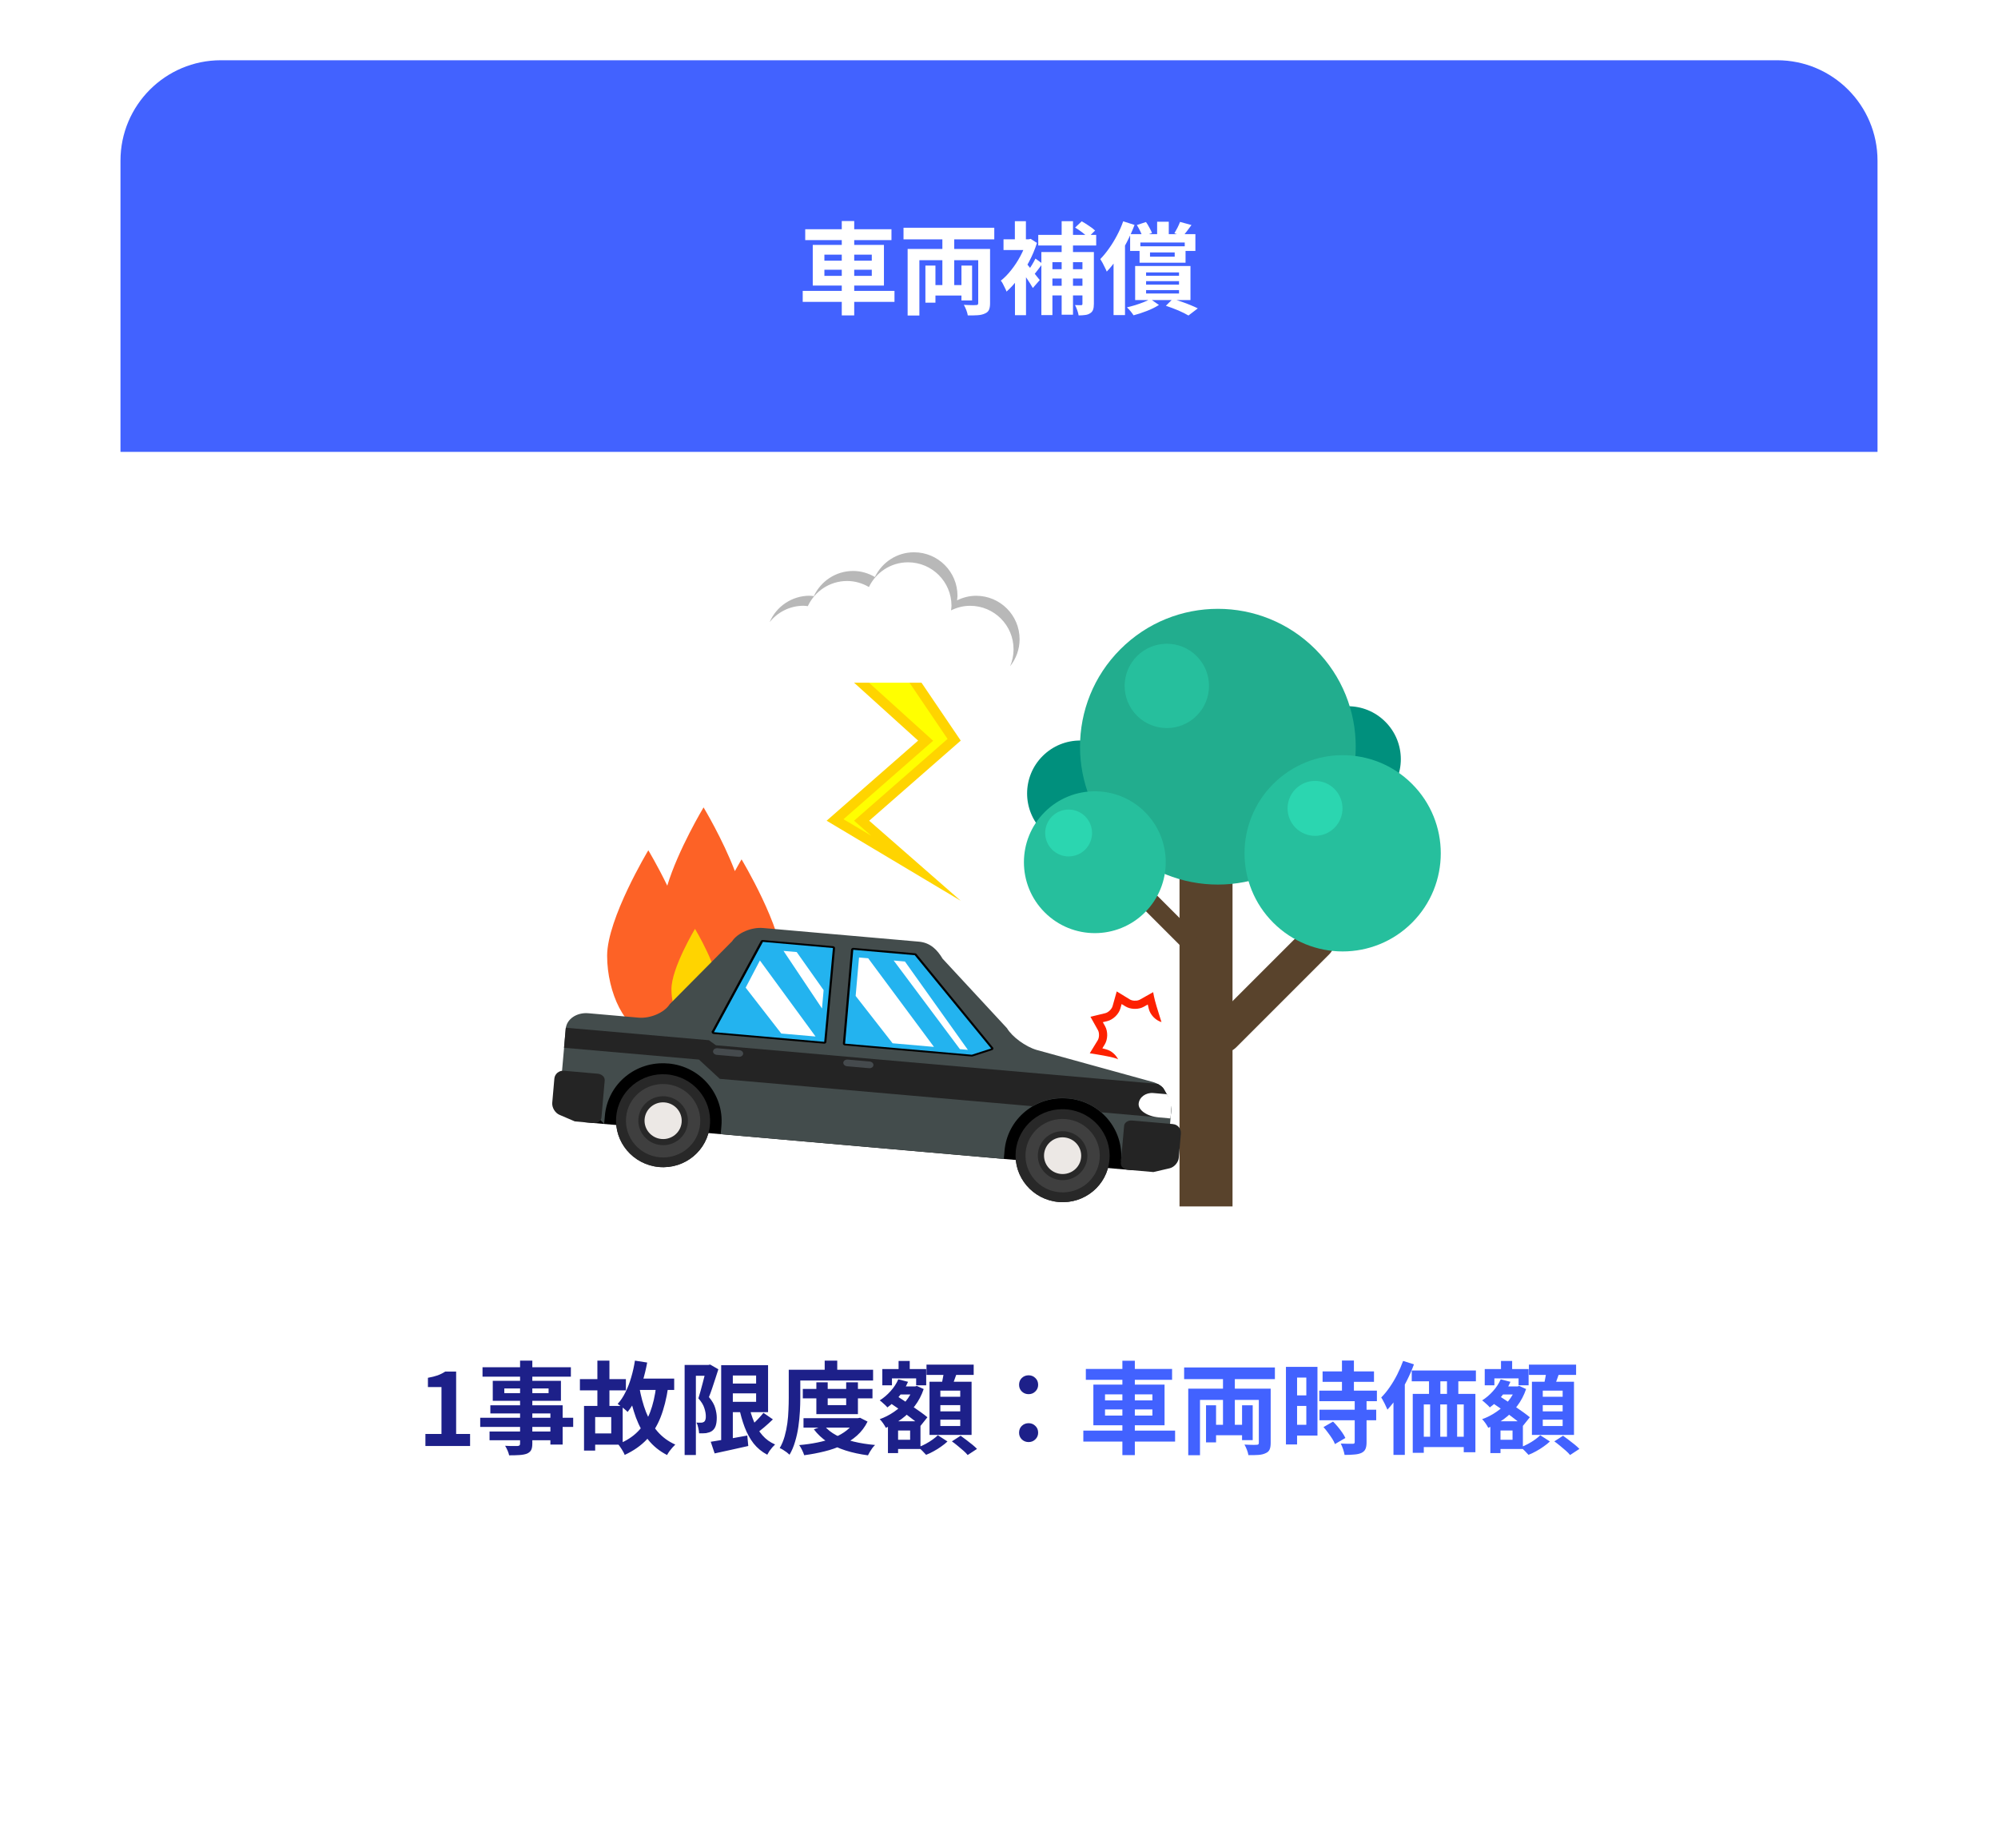 <svg width="398" height="368" viewBox="0 0 398 368" fill="none" xmlns="http://www.w3.org/2000/svg">
<g filter="url(#filter0_d_1_931)">
<rect x="24" y="12" width="350" height="320" rx="20" fill="white"/>
</g>
<path d="M24 32C24 20.954 32.954 12 44 12H354C365.046 12 374 20.954 374 32V90H24V32Z" fill="#4262FF"/>
<path d="M160.4 45.66H177.58V47.82H160.4V45.66ZM159.9 57.94H178.18V60.12H159.9V57.94ZM167.68 44.02H170.16V62.82H167.68V44.02ZM164.22 53.72V54.94H173.66V53.72H164.22ZM164.22 50.72V51.92H173.66V50.72H164.22ZM161.9 48.78H176.08V56.88H161.9V48.78ZM185.36 56.78H192.86V58.86H185.36V56.78ZM187.72 46.1H190.08V58.04H187.72V46.1ZM180.8 49.58H195.7V51.82H183.14V62.84H180.8V49.58ZM194.86 49.58H197.22V60.4C197.22 60.96 197.147 61.4 197 61.72C196.853 62.04 196.587 62.28 196.2 62.44C195.813 62.627 195.34 62.74 194.78 62.78C194.22 62.82 193.553 62.833 192.78 62.82C192.74 62.513 192.64 62.153 192.48 61.74C192.32 61.34 192.16 61 192 60.72C192.333 60.733 192.66 60.747 192.98 60.76C193.313 60.773 193.607 60.78 193.86 60.78C194.127 60.767 194.313 60.76 194.42 60.76C194.58 60.76 194.693 60.733 194.76 60.68C194.827 60.613 194.86 60.507 194.86 60.36V49.58ZM184.34 52.9H186.34V60.28H184.34V52.9ZM191.52 52.9H193.64V59.84H191.52V52.9ZM179.98 45.36H198.06V47.68H179.98V45.36ZM215.62 50.2H217.9V60.54C217.9 61.007 217.847 61.387 217.74 61.68C217.633 61.987 217.433 62.227 217.14 62.4C216.86 62.587 216.527 62.7 216.14 62.74C215.767 62.793 215.34 62.82 214.86 62.82C214.82 62.527 214.727 62.173 214.58 61.76C214.433 61.36 214.287 61.027 214.14 60.76C214.393 60.773 214.633 60.78 214.86 60.78C215.1 60.78 215.273 60.78 215.38 60.78C215.473 60.78 215.533 60.76 215.56 60.72C215.6 60.68 215.62 60.607 215.62 60.5V50.2ZM214.16 45.32L215.48 44.08C215.933 44.333 216.413 44.633 216.92 44.98C217.44 45.313 217.847 45.627 218.14 45.92L216.74 47.3C216.473 47.007 216.093 46.673 215.6 46.3C215.107 45.927 214.627 45.6 214.16 45.32ZM207.44 50.2H216.28V52.22H209.64V62.76H207.44V50.2ZM208.66 53.62H216.38V55.48H208.66V53.62ZM208.66 56.92H216.34V58.84H208.66V56.92ZM206.82 46.78H218.36V48.9H206.82V46.78ZM211.48 44.06H213.74V62.68H211.48V44.06ZM202.18 54.54L204.38 51.92V62.78H202.18V54.54ZM199.9 47.66H205.24V49.8H199.9V47.66ZM202.16 44.06H204.36V48.78H202.16V44.06ZM204.12 52.1C204.267 52.233 204.48 52.473 204.76 52.82C205.04 53.153 205.34 53.527 205.66 53.94C205.993 54.34 206.287 54.713 206.54 55.06C206.807 55.393 207 55.633 207.12 55.78L205.74 57.36C205.58 57.067 205.373 56.727 205.12 56.34C204.88 55.953 204.62 55.56 204.34 55.16C204.073 54.747 203.807 54.36 203.54 54C203.287 53.627 203.073 53.32 202.9 53.08L204.12 52.1ZM204.48 47.66H204.92L205.32 47.58L206.56 48.38C206.16 49.66 205.633 50.913 204.98 52.14C204.34 53.353 203.627 54.473 202.84 55.5C202.067 56.527 201.287 57.387 200.5 58.08C200.433 57.867 200.327 57.62 200.18 57.34C200.047 57.047 199.907 56.767 199.76 56.5C199.613 56.22 199.48 56.02 199.36 55.9C200.08 55.34 200.773 54.633 201.44 53.78C202.12 52.927 202.72 52.013 203.24 51.04C203.773 50.053 204.187 49.073 204.48 48.1V47.66ZM206.26 51.5L207.66 52.52C207.34 52.933 207.02 53.36 206.7 53.8C206.38 54.227 206.087 54.587 205.82 54.88L204.72 54.04C204.973 53.693 205.247 53.28 205.54 52.8C205.847 52.307 206.087 51.873 206.26 51.5ZM230.5 44.16H232.82V47.34H230.5V44.16ZM229.08 50.28V51.12H234V50.28H229.08ZM227 49.06H236.16V52.32H227V49.06ZM225.12 46.64H238.12V49.98H236V48.3H227.16V49.98H225.12V46.64ZM226.46 44.82L228.28 44.22C228.52 44.553 228.747 44.927 228.96 45.34C229.187 45.74 229.36 46.093 229.48 46.4L227.56 47.14C227.48 46.82 227.333 46.447 227.12 46.02C226.907 45.58 226.687 45.18 226.46 44.82ZM235.06 44.2L237.34 44.82C237.02 45.247 236.713 45.66 236.42 46.06C236.127 46.447 235.867 46.773 235.64 47.04L233.94 46.46C234.14 46.127 234.347 45.753 234.56 45.34C234.773 44.913 234.94 44.533 235.06 44.2ZM229.16 59.56L230.86 60.74C230.18 61.18 229.373 61.58 228.44 61.94C227.52 62.3 226.64 62.587 225.8 62.8C225.653 62.56 225.453 62.287 225.2 61.98C224.947 61.673 224.707 61.42 224.48 61.22C225.04 61.087 225.607 60.933 226.18 60.76C226.767 60.573 227.313 60.38 227.82 60.18C228.34 59.967 228.787 59.76 229.16 59.56ZM232.24 60.9L233.62 59.54C234.22 59.713 234.827 59.907 235.44 60.12C236.053 60.333 236.633 60.553 237.18 60.78C237.74 61.007 238.213 61.22 238.6 61.42L236.74 62.84C236.233 62.533 235.567 62.2 234.74 61.84C233.913 61.493 233.08 61.18 232.24 60.9ZM228.3 56V56.7H234.86V56H228.3ZM228.3 57.78V58.46H234.86V57.78H228.3ZM228.3 54.26V54.92H234.86V54.26H228.3ZM226.12 52.98H237.14V59.76H226.12V52.98ZM223.74 44.08L226 44.8C225.573 45.92 225.067 47.053 224.48 48.2C223.893 49.333 223.26 50.413 222.58 51.44C221.9 52.453 221.193 53.34 220.46 54.1C220.393 53.9 220.28 53.647 220.12 53.34C219.973 53.02 219.813 52.7 219.64 52.38C219.467 52.06 219.313 51.8 219.18 51.6C219.78 50.987 220.36 50.28 220.92 49.48C221.493 48.68 222.02 47.82 222.5 46.9C222.993 45.98 223.407 45.04 223.74 44.08ZM221.82 49.62L224.1 47.34V47.36V62.76H221.82V49.62Z" fill="white"/>
<path d="M84.742 288V285.6H87.942V276.26H85.242V274.42C85.988 274.287 86.628 274.127 87.162 273.94C87.708 273.74 88.215 273.487 88.682 273.18H90.862V285.6H93.642V288H84.742ZM103.598 271H106.038V287.5C106.038 288.087 105.958 288.527 105.798 288.82C105.638 289.113 105.365 289.347 104.978 289.52C104.592 289.667 104.112 289.76 103.538 289.8C102.978 289.84 102.272 289.86 101.418 289.86C101.365 289.58 101.258 289.253 101.098 288.88C100.938 288.52 100.778 288.213 100.618 287.96C100.952 287.973 101.285 287.987 101.618 288C101.952 288 102.252 288 102.518 288C102.798 288 102.992 288 103.098 288C103.285 287.987 103.412 287.947 103.478 287.88C103.558 287.813 103.598 287.687 103.598 287.5V271ZM96.118 272.32H113.718V274.2H96.118V272.32ZM100.458 276.54V277.48H109.278V276.54H100.458ZM98.158 275.02H111.738V279H98.158V275.02ZM97.678 279.9H112.078V287.72H109.638V281.52H97.678V279.9ZM95.658 282.38H114.178V284.2H95.658V282.38ZM97.518 285.12H110.958V286.86H97.518V285.12ZM126.058 274.58H134.298V276.84H126.058V274.58ZM115.518 274.68H124.678V276.92H115.518V274.68ZM126.478 271L128.918 271.38C128.678 272.687 128.372 273.947 127.998 275.16C127.638 276.373 127.205 277.493 126.698 278.52C126.205 279.547 125.645 280.447 125.018 281.22C124.885 281.073 124.698 280.9 124.458 280.7C124.218 280.487 123.965 280.287 123.698 280.1C123.445 279.9 123.225 279.74 123.038 279.62C123.638 278.967 124.158 278.187 124.598 277.28C125.052 276.373 125.432 275.387 125.738 274.32C126.058 273.24 126.305 272.133 126.478 271ZM130.718 276.02L133.098 276.28C132.765 278.56 132.258 280.567 131.578 282.3C130.898 284.02 129.978 285.493 128.818 286.72C127.672 287.933 126.212 288.953 124.438 289.78C124.372 289.58 124.258 289.347 124.098 289.08C123.952 288.813 123.785 288.547 123.598 288.28C123.425 288.013 123.265 287.8 123.118 287.64C124.732 287 126.052 286.153 127.078 285.1C128.118 284.047 128.925 282.773 129.498 281.28C130.072 279.773 130.478 278.02 130.718 276.02ZM127.358 276.34C127.665 278.087 128.105 279.713 128.678 281.22C129.265 282.713 130.032 284.013 130.978 285.12C131.938 286.227 133.118 287.093 134.518 287.72C134.345 287.88 134.152 288.08 133.938 288.32C133.738 288.56 133.538 288.807 133.338 289.06C133.152 289.327 132.998 289.573 132.878 289.8C131.372 289.027 130.118 288.013 129.118 286.76C128.118 285.493 127.305 284.02 126.678 282.34C126.065 280.647 125.565 278.773 125.178 276.72L127.358 276.34ZM118.998 271H121.398V281.12H118.998V271ZM116.338 280.02H118.558V288.92H116.338V280.02ZM117.718 280.02H124.038V287.74H117.718V285.5H121.758V282.24H117.718V280.02ZM145.018 275.56H151.898V277.52H145.018V275.56ZM141.578 287.16C142.178 287.067 142.872 286.953 143.658 286.82C144.458 286.687 145.305 286.547 146.198 286.4C147.092 286.24 147.978 286.08 148.858 285.92L149.058 288C147.898 288.267 146.732 288.527 145.558 288.78C144.385 289.047 143.318 289.28 142.358 289.48L141.578 287.16ZM143.658 271.9H145.978V287.7H143.658V271.9ZM145.018 271.9H152.998V281.26H145.018V279.2H150.618V273.96H145.018V271.9ZM149.178 279.88C149.432 281.08 149.778 282.193 150.218 283.22C150.658 284.233 151.218 285.127 151.898 285.9C152.578 286.673 153.412 287.273 154.398 287.7C154.225 287.86 154.038 288.053 153.838 288.28C153.638 288.52 153.445 288.767 153.258 289.02C153.085 289.287 152.945 289.527 152.838 289.74C151.758 289.167 150.852 288.42 150.118 287.5C149.398 286.567 148.805 285.487 148.338 284.26C147.872 283.033 147.492 281.687 147.198 280.22L149.178 279.88ZM152.078 281.4L153.958 282.7C153.412 283.233 152.832 283.76 152.218 284.28C151.618 284.787 151.065 285.22 150.558 285.58L149.078 284.44C149.398 284.173 149.738 283.867 150.098 283.52C150.472 283.173 150.832 282.813 151.178 282.44C151.525 282.067 151.825 281.72 152.078 281.4ZM136.378 271.86H141.358V274.02H138.618V289.8H136.378V271.86ZM140.698 271.86H141.118L141.458 271.78L143.098 272.72C142.912 273.307 142.712 273.927 142.498 274.58C142.285 275.233 142.072 275.88 141.858 276.52C141.645 277.16 141.432 277.74 141.218 278.26C141.872 279.033 142.292 279.767 142.478 280.46C142.678 281.14 142.778 281.773 142.778 282.36C142.778 283.027 142.705 283.573 142.558 284C142.412 284.427 142.172 284.76 141.838 285C141.678 285.12 141.492 285.213 141.278 285.28C141.078 285.347 140.872 285.4 140.658 285.44C140.472 285.467 140.252 285.48 139.998 285.48C139.758 285.48 139.512 285.48 139.258 285.48C139.245 285.173 139.192 284.813 139.098 284.4C139.018 283.987 138.898 283.633 138.738 283.34C138.925 283.353 139.092 283.36 139.238 283.36C139.398 283.36 139.538 283.36 139.658 283.36C139.765 283.36 139.865 283.347 139.958 283.32C140.065 283.28 140.165 283.233 140.258 283.18C140.378 283.087 140.465 282.947 140.518 282.76C140.585 282.56 140.612 282.32 140.598 282.04C140.598 281.573 140.498 281.04 140.298 280.44C140.112 279.827 139.718 279.187 139.118 278.52C139.265 278.067 139.412 277.567 139.558 277.02C139.718 276.473 139.865 275.927 139.998 275.38C140.145 274.82 140.278 274.3 140.398 273.82C140.532 273.327 140.632 272.92 140.698 272.6V271.86ZM159.918 276.64H173.798V278.52H159.918V276.64ZM160.058 282.46H171.038V284.34H160.058V282.46ZM162.618 275.32H164.878V279.86H168.558V275.32H170.898V281.66H162.618V275.32ZM170.438 282.46H170.898L171.318 282.38L172.818 283.14C172.285 284.22 171.585 285.147 170.718 285.92C169.865 286.68 168.885 287.32 167.778 287.84C166.685 288.36 165.498 288.773 164.218 289.08C162.938 289.4 161.598 289.653 160.198 289.84C160.105 289.533 159.958 289.18 159.758 288.78C159.572 288.393 159.385 288.073 159.198 287.82C160.465 287.713 161.685 287.54 162.858 287.3C164.045 287.06 165.132 286.74 166.118 286.34C167.105 285.94 167.965 285.447 168.698 284.86C169.445 284.26 170.025 283.567 170.438 282.78V282.46ZM164.178 283.94C164.778 284.687 165.578 285.327 166.578 285.86C167.578 286.38 168.732 286.8 170.038 287.12C171.345 287.44 172.772 287.667 174.318 287.8C174.145 287.96 173.965 288.16 173.778 288.4C173.605 288.653 173.438 288.907 173.278 289.16C173.132 289.413 173.005 289.647 172.898 289.86C171.285 289.647 169.805 289.327 168.458 288.9C167.112 288.473 165.905 287.913 164.838 287.22C163.772 286.513 162.865 285.667 162.118 284.68L164.178 283.94ZM164.278 271H166.778V274.02H164.278V271ZM158.278 272.82H173.918V274.96H158.278V272.82ZM157.118 272.82H159.418V278.44C159.418 279.267 159.392 280.167 159.338 281.14C159.285 282.113 159.185 283.113 159.038 284.14C158.892 285.167 158.672 286.167 158.378 287.14C158.098 288.1 157.732 288.967 157.278 289.74C157.145 289.607 156.958 289.447 156.718 289.26C156.478 289.087 156.232 288.92 155.978 288.76C155.725 288.6 155.505 288.487 155.318 288.42C155.732 287.713 156.058 286.933 156.298 286.08C156.538 285.227 156.718 284.36 156.838 283.48C156.958 282.587 157.032 281.707 157.058 280.84C157.098 279.973 157.118 279.173 157.118 278.44V272.82ZM178.338 276.14H182.298V277.74H178.338V276.14ZM178.998 271.06H181.218V274.2H178.998V271.06ZM177.958 283.08H183.358V288.6H177.958V286.76H181.298V284.92H177.958V283.08ZM175.758 272.68H184.498V275.92H182.498V274.54H177.678V275.92H175.758V272.68ZM176.878 283.08H178.898V289.42H176.878V283.08ZM181.918 276.14H182.298L182.638 276.04L183.998 276.66C183.572 277.913 182.978 279.04 182.218 280.04C181.458 281.027 180.585 281.887 179.598 282.62C178.612 283.34 177.565 283.927 176.458 284.38C176.338 284.127 176.158 283.827 175.918 283.48C175.678 283.133 175.452 282.86 175.238 282.66C176.225 282.313 177.165 281.833 178.058 281.22C178.965 280.607 179.752 279.9 180.418 279.1C181.085 278.287 181.585 277.407 181.918 276.46V276.14ZM178.938 274.72L180.878 275.22C180.438 276.26 179.845 277.227 179.098 278.12C178.365 279 177.585 279.733 176.758 280.32C176.665 280.187 176.525 280.033 176.338 279.86C176.152 279.687 175.958 279.513 175.758 279.34C175.558 279.153 175.385 279.013 175.238 278.92C176.025 278.427 176.745 277.813 177.398 277.08C178.065 276.347 178.578 275.56 178.938 274.72ZM177.138 279.32L178.398 277.88C178.892 278.2 179.432 278.553 180.018 278.94C180.605 279.327 181.192 279.72 181.778 280.12C182.365 280.52 182.918 280.907 183.438 281.28C183.958 281.653 184.392 281.987 184.738 282.28L183.378 283.98C183.045 283.66 182.625 283.307 182.118 282.92C181.625 282.533 181.092 282.127 180.518 281.7C179.945 281.273 179.365 280.853 178.778 280.44C178.192 280.027 177.645 279.653 177.138 279.32ZM184.558 271.8H193.958V273.84H184.558V271.8ZM187.318 279.86V281.1H191.278V279.86H187.318ZM187.318 282.76V284.02H191.278V282.76H187.318ZM187.318 276.98V278.2H191.278V276.98H187.318ZM185.158 275.2H193.538V285.8H185.158V275.2ZM188.078 272.88L190.698 273.2C190.498 273.8 190.285 274.4 190.058 275C189.845 275.587 189.645 276.093 189.458 276.52L187.478 276.14C187.558 275.82 187.632 275.473 187.698 275.1C187.778 274.713 187.852 274.327 187.918 273.94C187.985 273.553 188.038 273.2 188.078 272.88ZM186.818 285.86L188.738 287.1C188.392 287.433 187.978 287.767 187.498 288.1C187.018 288.447 186.518 288.76 185.998 289.04C185.478 289.333 184.972 289.573 184.478 289.76C184.292 289.547 184.052 289.293 183.758 289C183.465 288.707 183.192 288.453 182.938 288.24C183.418 288.067 183.905 287.847 184.398 287.58C184.892 287.313 185.352 287.027 185.778 286.72C186.205 286.413 186.552 286.127 186.818 285.86ZM189.618 287.08L191.358 285.96C191.718 286.213 192.105 286.5 192.518 286.82C192.932 287.127 193.325 287.433 193.698 287.74C194.072 288.047 194.378 288.327 194.618 288.58L192.758 289.8C192.558 289.547 192.278 289.26 191.918 288.94C191.558 288.62 191.172 288.293 190.758 287.96C190.358 287.627 189.978 287.333 189.618 287.08ZM204.898 277.68C204.365 277.68 203.912 277.5 203.538 277.14C203.178 276.78 202.998 276.34 202.998 275.82C202.998 275.26 203.178 274.807 203.538 274.46C203.912 274.1 204.365 273.92 204.898 273.92C205.432 273.92 205.878 274.1 206.238 274.46C206.612 274.807 206.798 275.26 206.798 275.82C206.798 276.34 206.612 276.78 206.238 277.14C205.878 277.5 205.432 277.68 204.898 277.68ZM204.898 287.22C204.365 287.22 203.912 287.04 203.538 286.68C203.178 286.32 202.998 285.88 202.998 285.36C202.998 284.8 203.178 284.347 203.538 284C203.912 283.64 204.365 283.46 204.898 283.46C205.432 283.46 205.878 283.64 206.238 284C206.612 284.347 206.798 284.8 206.798 285.36C206.798 285.88 206.612 286.32 206.238 286.68C205.878 287.04 205.432 287.22 204.898 287.22Z" fill="#1D2089"/>
<path d="M216.298 272.66H233.478V274.82H216.298V272.66ZM215.798 284.94H234.078V287.12H215.798V284.94ZM223.578 271.02H226.058V289.82H223.578V271.02ZM220.118 280.72V281.94H229.558V280.72H220.118ZM220.118 277.72V278.92H229.558V277.72H220.118ZM217.798 275.78H231.978V283.88H217.798V275.78ZM241.258 283.78H248.758V285.86H241.258V283.78ZM243.618 273.1H245.978V285.04H243.618V273.1ZM236.698 276.58H251.598V278.82H239.038V289.84H236.698V276.58ZM250.758 276.58H253.118V287.4C253.118 287.96 253.045 288.4 252.898 288.72C252.752 289.04 252.485 289.28 252.098 289.44C251.712 289.627 251.238 289.74 250.678 289.78C250.118 289.82 249.452 289.833 248.678 289.82C248.638 289.513 248.538 289.153 248.378 288.74C248.218 288.34 248.058 288 247.898 287.72C248.232 287.733 248.558 287.747 248.878 287.76C249.212 287.773 249.505 287.78 249.758 287.78C250.025 287.767 250.212 287.76 250.318 287.76C250.478 287.76 250.592 287.733 250.658 287.68C250.725 287.613 250.758 287.507 250.758 287.36V276.58ZM240.238 279.9H242.238V287.28H240.238V279.9ZM247.418 279.9H249.538V286.84H247.418V279.9ZM235.878 272.36H253.958V274.68H235.878V272.36ZM263.458 273.14H273.698V275.22H263.458V273.14ZM262.798 276.98H274.278V279.08H262.798V276.98ZM262.838 280.78H274.138V282.88H262.838V280.78ZM267.318 270.98H269.698V278.34H267.318V270.98ZM269.858 278.98H272.218V287.26C272.218 287.833 272.145 288.28 271.998 288.6C271.852 288.933 271.585 289.193 271.198 289.38C270.812 289.553 270.338 289.66 269.778 289.7C269.232 289.753 268.585 289.78 267.838 289.78C267.785 289.447 267.685 289.06 267.538 288.62C267.392 288.193 267.238 287.827 267.078 287.52C267.572 287.533 268.052 287.547 268.518 287.56C268.985 287.56 269.298 287.56 269.458 287.56C269.605 287.56 269.705 287.54 269.758 287.5C269.825 287.447 269.858 287.347 269.858 287.2V278.98ZM263.638 284.24L265.538 283.14C265.858 283.447 266.178 283.793 266.498 284.18C266.818 284.567 267.112 284.953 267.378 285.34C267.645 285.727 267.852 286.08 267.998 286.4L265.918 287.62C265.812 287.3 265.632 286.947 265.378 286.56C265.125 286.16 264.845 285.76 264.538 285.36C264.245 284.947 263.945 284.573 263.638 284.24ZM257.298 272.24H262.438V285.92H257.298V283.78H260.218V274.38H257.298V272.24ZM257.418 277.92H261.298V280.02H257.418V277.92ZM256.158 272.24H258.378V287.7H256.158V272.24ZM281.218 272.96H293.998V275.12H281.218V272.96ZM281.418 277.62H293.898V289.24H291.578V279.72H283.618V289.36H281.418V277.62ZM284.658 273.24H286.918V279.18H284.658V273.24ZM288.238 273.22H290.498V279.16H288.238V273.22ZM282.418 286.16H293.278V288.22H282.418V286.16ZM284.878 279.16H286.898V287.76H284.878V279.16ZM288.238 279.14H290.258V287.74H288.238V279.14ZM279.498 271.06L281.658 271.74C281.258 272.833 280.778 273.933 280.218 275.04C279.658 276.147 279.052 277.193 278.398 278.18C277.745 279.153 277.072 280.013 276.378 280.76C276.298 280.573 276.185 280.327 276.038 280.02C275.905 279.713 275.752 279.407 275.578 279.1C275.418 278.78 275.272 278.527 275.138 278.34C275.725 277.753 276.285 277.073 276.818 276.3C277.365 275.513 277.865 274.673 278.318 273.78C278.772 272.887 279.165 271.98 279.498 271.06ZM277.578 276.64L279.818 274.38L279.838 274.42V289.78H277.578V276.64ZM298.338 276.14H302.298V277.74H298.338V276.14ZM298.998 271.06H301.218V274.2H298.998V271.06ZM297.958 283.08H303.358V288.6H297.958V286.76H301.298V284.92H297.958V283.08ZM295.758 272.68H304.498V275.92H302.498V274.54H297.678V275.92H295.758V272.68ZM296.878 283.08H298.898V289.42H296.878V283.08ZM301.918 276.14H302.298L302.638 276.04L303.998 276.66C303.572 277.913 302.978 279.04 302.218 280.04C301.458 281.027 300.585 281.887 299.598 282.62C298.612 283.34 297.565 283.927 296.458 284.38C296.338 284.127 296.158 283.827 295.918 283.48C295.678 283.133 295.452 282.86 295.238 282.66C296.225 282.313 297.165 281.833 298.058 281.22C298.965 280.607 299.752 279.9 300.418 279.1C301.085 278.287 301.585 277.407 301.918 276.46V276.14ZM298.938 274.72L300.878 275.22C300.438 276.26 299.845 277.227 299.098 278.12C298.365 279 297.585 279.733 296.758 280.32C296.665 280.187 296.525 280.033 296.338 279.86C296.152 279.687 295.958 279.513 295.758 279.34C295.558 279.153 295.385 279.013 295.238 278.92C296.025 278.427 296.745 277.813 297.398 277.08C298.065 276.347 298.578 275.56 298.938 274.72ZM297.138 279.32L298.398 277.88C298.892 278.2 299.432 278.553 300.018 278.94C300.605 279.327 301.192 279.72 301.778 280.12C302.365 280.52 302.918 280.907 303.438 281.28C303.958 281.653 304.392 281.987 304.738 282.28L303.378 283.98C303.045 283.66 302.625 283.307 302.118 282.92C301.625 282.533 301.092 282.127 300.518 281.7C299.945 281.273 299.365 280.853 298.778 280.44C298.192 280.027 297.645 279.653 297.138 279.32ZM304.558 271.8H313.958V273.84H304.558V271.8ZM307.318 279.86V281.1H311.278V279.86H307.318ZM307.318 282.76V284.02H311.278V282.76H307.318ZM307.318 276.98V278.2H311.278V276.98H307.318ZM305.158 275.2H313.538V285.8H305.158V275.2ZM308.078 272.88L310.698 273.2C310.498 273.8 310.285 274.4 310.058 275C309.845 275.587 309.645 276.093 309.458 276.52L307.478 276.14C307.558 275.82 307.632 275.473 307.698 275.1C307.778 274.713 307.852 274.327 307.918 273.94C307.985 273.553 308.038 273.2 308.078 272.88ZM306.818 285.86L308.738 287.1C308.392 287.433 307.978 287.767 307.498 288.1C307.018 288.447 306.518 288.76 305.998 289.04C305.478 289.333 304.972 289.573 304.478 289.76C304.292 289.547 304.052 289.293 303.758 289C303.465 288.707 303.192 288.453 302.938 288.24C303.418 288.067 303.905 287.847 304.398 287.58C304.892 287.313 305.352 287.027 305.778 286.72C306.205 286.413 306.552 286.127 306.818 285.86ZM309.618 287.08L311.358 285.96C311.718 286.213 312.105 286.5 312.518 286.82C312.932 287.127 313.325 287.433 313.698 287.74C314.072 288.047 314.378 288.327 314.618 288.58L312.758 289.8C312.558 289.547 312.278 289.26 311.918 288.94C311.558 288.62 311.172 288.293 310.758 287.96C310.358 287.627 309.978 287.333 309.618 287.08Z" fill="#4262FF"/>
<path d="M147.726 171.15C147.726 171.15 147.188 172.044 146.386 173.502C143.961 167.138 140.15 160.811 140.15 160.811C140.15 160.811 135.09 169.217 132.92 176.402C130.987 172.408 129.145 169.354 129.145 169.354C129.145 169.354 120.939 182.975 120.939 190.351C120.939 197.727 124.614 205.495 129.145 205.495H147.717C152.248 205.495 155.923 199.523 155.923 192.157C155.923 184.79 147.717 171.159 147.717 171.159L147.726 171.15Z" fill="#FD6226"/>
<path d="M138.444 204.693C135.846 204.693 133.749 201.265 133.749 197.034C133.749 192.804 138.444 184.999 138.444 184.999C138.444 184.999 143.149 192.813 143.149 197.034C143.149 201.256 141.043 204.693 138.444 204.693Z" fill="#FFD400"/>
<path d="M207.69 150.582C203.569 154.693 203.569 161.376 207.69 165.488C211.811 169.609 218.485 169.609 222.597 165.488C226.718 161.376 226.718 154.693 222.597 150.582C218.485 146.46 211.811 146.46 207.69 150.582Z" fill="#00907D"/>
<path d="M261.045 143.752C256.933 147.873 256.933 154.547 261.045 158.659C265.166 162.78 271.84 162.78 275.952 158.659C280.073 154.538 280.073 147.864 275.952 143.752C271.84 139.631 265.166 139.631 261.045 143.752Z" fill="#00907D"/>
<path d="M218.34 147.418C215.331 150.426 215.331 155.313 218.34 158.331C221.348 161.34 226.235 161.34 229.244 158.331C232.253 155.313 232.253 150.436 229.244 147.418C226.235 144.409 221.348 144.409 218.34 147.418Z" fill="#333132"/>
<path d="M245.518 147.135H234.96V240.287H245.518V147.135Z" fill="#59432C"/>
<path d="M243.768 209.634C242.856 209.634 241.963 209.288 241.27 208.613C239.911 207.237 239.911 205.021 241.27 203.644L259.824 185.1C261.191 183.723 263.416 183.723 264.784 185.1C266.151 186.467 266.151 188.683 264.784 190.069L246.239 208.613C245.555 209.288 244.661 209.634 243.768 209.634Z" fill="#59432C"/>
<path d="M223.181 129.311C212.459 140.033 212.459 157.419 223.181 168.141C233.903 178.863 251.299 178.863 262.021 168.141C272.743 157.419 272.743 140.033 262.021 129.311C251.299 118.579 233.912 118.579 223.181 129.311Z" fill="#22AD8E"/>
<path d="M236.52 188.956C237.003 188.956 237.495 188.774 237.86 188.409C238.59 187.662 238.59 186.467 237.86 185.729L227.858 175.727C227.12 174.979 225.916 174.979 225.178 175.727C224.439 176.465 224.439 177.66 225.178 178.407L235.18 188.409C235.544 188.774 236.028 188.956 236.52 188.956Z" fill="#59432C"/>
<path d="M253.634 156.134C246.002 163.765 246.002 176.146 253.634 183.778C261.265 191.409 273.646 191.409 281.277 183.778C288.909 176.146 288.909 163.765 281.277 156.134C273.646 148.503 261.274 148.503 253.634 156.134Z" fill="#26BF9D"/>
<path d="M208.101 161.741C202.585 167.257 202.585 176.201 208.101 181.717C213.617 187.233 222.561 187.233 228.077 181.717C233.593 176.201 233.593 167.257 228.077 161.741C222.561 156.225 213.617 156.225 208.101 161.741Z" fill="#26BF9D"/>
<path d="M226.491 130.678C223.209 133.96 223.209 139.276 226.491 142.549C229.773 145.831 235.089 145.831 238.371 142.549C241.653 139.276 241.653 133.951 238.371 130.678C235.089 127.396 229.773 127.396 226.491 130.678Z" fill="#26BF9D"/>
<path d="M230.43 200.581C229.865 198.721 229.71 197.609 229.71 197.609L227.047 199.104C226.993 199.131 226.929 199.168 226.865 199.186C226.309 199.396 225.516 199.341 225.06 199.058L222.452 197.463L221.622 200.408C221.458 200.982 220.793 201.638 220.191 201.793L217.219 202.514L218.714 205.185C219.006 205.714 218.988 206.662 218.678 207.173L217.082 209.78C217.082 209.78 222.48 210.583 222.753 211.029C222.297 210.108 221.413 209.306 220.465 209.042L219.589 208.796L220.063 208.021C220.692 206.999 220.72 205.431 220.127 204.383L219.68 203.59L220.565 203.38C221.732 203.097 222.862 201.994 223.182 200.854L223.428 199.979L224.203 200.453C225.078 200.991 226.4 201.091 227.43 200.708C227.576 200.654 227.713 200.59 227.841 200.517L228.634 200.07L228.843 200.955C229.126 202.122 230.211 203.243 231.369 203.571C231.369 203.571 230.986 202.404 230.43 200.572V200.581Z" fill="#FD2100"/>
<path d="M202.338 229.364C201.891 234.452 205.712 238.947 210.863 239.402C216.023 239.858 220.564 236.093 221.001 230.996C221.448 225.9 217.628 221.414 212.477 220.958C207.316 220.502 202.776 224.268 202.329 229.364H202.338Z" fill="#282828"/>
<path d="M122.752 222.399C122.306 227.486 126.126 231.981 131.277 232.437C136.437 232.893 140.978 229.127 141.416 224.031C141.862 218.934 138.042 214.448 132.891 213.993C127.74 213.546 123.19 217.302 122.752 222.399Z" fill="#282828"/>
<path d="M226.973 218.132L225.66 233.075L116.316 223.511L115.905 208.413L226.973 218.132Z" fill="black"/>
<path d="M133.367 200.043L145.839 187.47C146.924 185.811 149.687 184.625 152.012 184.835L183.038 187.552C185.363 187.753 186.721 189.211 187.77 190.953L200.58 204.775C201.619 206.516 204.263 208.458 206.488 209.115L229.637 215.497C230.558 215.752 231.533 216.381 231.825 216.892C231.98 217.165 232.153 217.484 232.354 217.822C232.937 218.852 233.375 220.365 233.302 221.213L233.165 222.745L232.427 231.999L223.318 231.206C223.865 224.906 219.143 219.344 212.77 218.788H212.651C206.269 218.223 200.653 222.873 200.106 229.173L199.96 230.823L143.56 225.891L143.706 224.24C144.253 217.94 139.53 212.379 133.157 211.822H133.038C126.656 211.257 121.04 215.907 120.493 222.207L120.347 223.857L111.822 214.831L112.698 204.884C112.862 202.979 114.886 201.602 117.211 201.812L127.203 202.687C129.528 202.887 132.3 201.711 133.376 200.052L133.367 200.043Z" fill="#434C4C"/>
<path d="M141.272 207.227L142.612 208.185L230.622 215.88C231.169 216.171 231.634 216.545 231.825 216.883C231.98 217.156 232.154 217.475 232.354 217.813C232.938 218.843 233.375 220.356 233.302 221.204L233.166 222.736V222.754L219.362 221.542C218.924 221.159 218.45 220.821 217.958 220.502C217.94 220.502 217.931 220.484 217.912 220.475C217.429 220.174 216.928 219.909 216.399 219.682C216.371 219.672 216.344 219.654 216.308 219.645C216.052 219.536 215.788 219.435 215.524 219.344C215.496 219.335 215.46 219.326 215.432 219.317C215.186 219.235 214.94 219.162 214.685 219.098C214.648 219.098 214.621 219.08 214.584 219.071C214.32 219.007 214.056 218.952 213.782 218.897C213.727 218.888 213.664 218.879 213.609 218.87C213.326 218.825 213.053 218.788 212.77 218.761H212.652C212.369 218.724 212.086 218.715 211.804 218.706C211.749 218.706 211.685 218.706 211.63 218.706C211.357 218.706 211.083 218.706 210.81 218.733C210.773 218.733 210.746 218.733 210.71 218.742C210.445 218.761 210.19 218.788 209.935 218.825C209.907 218.825 209.871 218.825 209.834 218.834C209.561 218.879 209.287 218.934 209.014 218.989C208.986 218.989 208.95 219.007 208.923 219.016C208.366 219.153 207.819 219.317 207.291 219.536C207.272 219.536 207.254 219.545 207.245 219.554C206.698 219.773 206.178 220.028 205.677 220.329L143.387 214.877L139.23 211.038L112.352 208.686L112.689 204.848C112.689 204.793 112.707 204.747 112.716 204.693L141.281 207.191L141.272 207.227Z" fill="#242424"/>
<path d="M167.986 211.64C167.959 212.005 168.296 212.333 168.743 212.369L173.119 212.752C173.566 212.789 173.958 212.524 173.985 212.16C174.022 211.795 173.684 211.467 173.228 211.421L168.861 211.038C168.414 211.002 168.022 211.266 167.986 211.631V211.64Z" fill="#454A4D"/>
<path d="M142.037 209.37C142 209.735 142.338 210.063 142.794 210.099L147.161 210.482C147.608 210.519 148 210.254 148.036 209.89C148.073 209.525 147.735 209.197 147.279 209.16L142.912 208.777C142.465 208.741 142.073 209.005 142.046 209.37H142.037Z" fill="#454A4D"/>
<path d="M169.535 189.139L167.903 207.82C167.884 208.021 168.067 208.203 168.313 208.221L193.559 210.428C193.632 210.428 193.705 210.428 193.769 210.4L197.616 209.16C197.753 209.115 197.853 209.014 197.88 208.887C197.908 208.768 197.853 208.641 197.735 208.549L182.527 189.968C182.454 189.914 182.363 189.877 182.262 189.868L170.018 188.792C169.772 188.774 169.562 188.92 169.544 189.12L169.535 189.139Z" fill="black"/>
<path d="M141.764 205.541C141.745 205.741 141.928 205.924 142.174 205.942L164.138 207.866C164.384 207.893 164.594 207.747 164.612 207.547L166.344 188.865C166.353 188.765 166.317 188.674 166.235 188.592C166.153 188.519 166.043 188.464 165.925 188.455L151.975 187.233C151.811 187.215 151.656 187.279 151.565 187.388L141.846 205.322C141.782 205.377 141.745 205.45 141.736 205.532L141.764 205.541Z" fill="black"/>
<path d="M197.434 208.823L182.217 190.251L169.973 189.175L168.341 207.866L193.587 210.072L197.434 208.823Z" fill="#23B3EF"/>
<path d="M165.916 188.819L151.975 187.598L142.22 205.577L164.183 207.501L165.916 188.819Z" fill="#23B3EF"/>
<path d="M202.339 229.364C201.892 234.451 205.713 238.946 210.864 239.402C216.024 239.858 220.565 236.093 221.002 230.996C221.449 225.899 217.629 221.414 212.478 220.958C207.317 220.502 202.777 224.267 202.33 229.364H202.339Z" fill="#282828"/>
<path d="M122.753 222.399C122.307 227.486 126.127 231.981 131.278 232.437C136.438 232.893 140.979 229.127 141.417 224.031C141.863 218.934 138.043 214.448 132.892 213.992C127.74 213.546 123.191 217.302 122.753 222.399Z" fill="#282828"/>
<path d="M204.3 229.528C203.953 233.549 206.962 237.105 211.037 237.46C215.113 237.816 218.696 234.844 219.051 230.823C219.407 226.802 216.389 223.246 212.314 222.891C208.238 222.535 204.655 225.507 204.3 229.528Z" fill="#3F3F3F"/>
<path d="M124.714 222.572C124.367 226.593 127.376 230.148 131.451 230.504C135.527 230.859 139.119 227.887 139.466 223.866C139.821 219.846 136.803 216.29 132.728 215.934C128.652 215.579 125.06 218.551 124.714 222.572Z" fill="#3F3F3F"/>
<path d="M206.752 229.747C206.515 232.428 208.53 234.798 211.247 235.035C213.964 235.272 216.353 233.294 216.59 230.613C216.827 227.933 214.812 225.562 212.095 225.325C209.378 225.088 206.989 227.067 206.752 229.747Z" fill="#282828"/>
<path d="M127.175 222.781C126.938 225.462 128.953 227.832 131.67 228.069C134.387 228.306 136.776 226.328 137.013 223.647C137.25 220.967 135.235 218.596 132.518 218.359C129.801 218.122 127.412 220.101 127.175 222.781Z" fill="#282828"/>
<path d="M207.982 229.857C207.809 231.871 209.313 233.649 211.356 233.823C213.398 233.996 215.185 232.51 215.358 230.504C215.541 228.489 214.027 226.72 211.994 226.538C209.952 226.355 208.165 227.842 207.982 229.857Z" fill="#ECE8E5"/>
<path d="M128.406 222.891C128.233 224.906 129.737 226.684 131.78 226.857C133.813 227.03 135.609 225.544 135.782 223.538C135.955 221.523 134.451 219.755 132.409 219.572C130.376 219.39 128.579 220.876 128.406 222.891Z" fill="#ECE8E5"/>
<path d="M233.666 223.894C234.614 223.976 235.316 224.815 235.234 225.763L234.815 230.577C234.733 231.525 233.912 232.473 232.982 232.692L229.755 233.44L224.649 232.993C223.828 232.92 223.208 232.319 223.272 231.644L223.309 231.206L223.919 224.259C223.974 223.584 224.694 223.101 225.515 223.174L233.666 223.885V223.894Z" fill="#242424"/>
<path d="M112.295 213.272C111.347 213.19 110.508 213.892 110.426 214.84L110.007 219.645C109.925 220.594 110.572 221.669 111.448 222.043L114.493 223.347L118.213 223.675C119.033 223.748 119.744 223.265 119.808 222.59L119.845 222.153L120.456 215.205C120.519 214.531 119.899 213.929 119.079 213.856L112.305 213.263L112.295 213.272Z" fill="#242424"/>
<path d="M232.453 217.95C232.453 217.95 232.672 218.314 232.945 218.761C233.219 219.208 233.374 220.284 233.301 221.159L233.164 222.745V222.764L230.83 222.554C228.505 222.353 226.709 221.122 226.818 219.828C226.937 218.524 228.241 217.576 229.736 217.703L232.444 217.94L232.453 217.95Z" fill="white"/>
<path d="M191.214 208.96L178.021 191.308L180.264 191.509L192.801 209.105L191.214 208.96Z" fill="white"/>
<path d="M177.803 207.793L170.445 198.365L171.12 190.707L172.943 190.862L186.045 208.513L177.803 207.793Z" fill="white"/>
<path d="M163.744 200.863L156.076 189.394L158.702 189.622L164.063 197.207L163.744 200.863Z" fill="white"/>
<path d="M155.629 205.851L148.536 196.715L151.372 191.299L162.458 206.443L155.629 205.851Z" fill="white"/>
<path d="M258.083 157.137C255.949 159.279 255.949 162.735 258.083 164.877C260.216 167.011 263.681 167.011 265.823 164.877C267.957 162.744 267.957 159.279 265.823 157.137C263.69 155.003 260.225 155.003 258.083 157.137Z" fill="#2BD6B0"/>
<path d="M209.569 162.607C207.745 164.431 207.745 167.385 209.569 169.208C211.392 171.032 214.346 171.032 216.17 169.208C217.993 167.385 217.993 164.431 216.17 162.607C214.346 160.784 211.392 160.784 209.569 162.607Z" fill="#2BD6B0"/>
<path d="M164.664 163.464L182.89 147.509L164.336 130.733H180.009L191.378 147.509L173.143 163.464L191.378 179.41L164.664 163.464Z" fill="#FFD400"/>
<path d="M168.029 163.163L173.545 166.454L170.126 163.464L188.753 147.171L178.961 132.72H169.497L185.881 147.536L168.029 163.163Z" fill="#FFFF00"/>
<path d="M161.283 118.652C161.565 118.652 161.83 118.707 162.112 118.734C163.489 115.78 166.461 113.72 169.944 113.72C171.53 113.72 172.998 114.176 174.284 114.923C175.679 112.024 178.624 110 182.07 110C186.857 110 190.732 113.875 190.732 118.661C190.732 118.971 190.677 119.272 190.64 119.573C191.789 119.008 193.075 118.661 194.442 118.661C199.22 118.661 203.104 122.536 203.104 127.314C203.104 132.091 199.229 135.975 194.442 135.975H161.283C156.496 135.975 152.621 132.1 152.621 127.314C152.621 122.527 156.496 118.661 161.283 118.661V118.652Z" fill="white"/>
<path d="M160.088 120.649C160.371 120.649 160.635 120.704 160.918 120.731C162.294 117.777 165.267 115.717 168.749 115.717C170.336 115.717 171.804 116.172 173.089 116.92C174.484 114.021 177.429 111.997 180.876 111.997C185.662 111.997 189.537 115.872 189.537 120.658C189.537 120.968 189.473 121.269 189.446 121.57C190.595 121.005 191.88 120.658 193.248 120.658C198.025 120.658 201.9 124.533 201.9 129.311C201.9 130.514 201.654 131.654 201.216 132.693C202.393 131.216 203.104 129.347 203.104 127.314C203.104 122.536 199.229 118.661 194.442 118.661C193.075 118.661 191.789 119.008 190.64 119.573C190.677 119.272 190.731 118.971 190.731 118.661C190.731 113.875 186.857 110 182.07 110C178.624 110 175.679 112.024 174.284 114.923C172.998 114.176 171.53 113.72 169.944 113.72C166.461 113.72 163.489 115.78 162.112 118.734C161.829 118.707 161.565 118.652 161.282 118.652C157.699 118.652 154.627 120.822 153.305 123.922C154.891 121.926 157.335 120.649 160.079 120.649H160.088Z" fill="#B8B8B8"/>
<defs>
<filter id="filter0_d_1_931" x="0" y="0" width="398" height="368" filterUnits="userSpaceOnUse" color-interpolation-filters="sRGB">
<feFlood flood-opacity="0" result="BackgroundImageFix"/>
<feColorMatrix in="SourceAlpha" type="matrix" values="0 0 0 0 0 0 0 0 0 0 0 0 0 0 0 0 0 0 127 0" result="hardAlpha"/>
<feOffset dy="12"/>
<feGaussianBlur stdDeviation="12"/>
<feComposite in2="hardAlpha" operator="out"/>
<feColorMatrix type="matrix" values="0 0 0 0 0 0 0 0 0 0 0 0 0 0 0 0 0 0 0.12 0"/>
<feBlend mode="normal" in2="BackgroundImageFix" result="effect1_dropShadow_1_931"/>
<feBlend mode="normal" in="SourceGraphic" in2="effect1_dropShadow_1_931" result="shape"/>
</filter>
</defs>
</svg>
